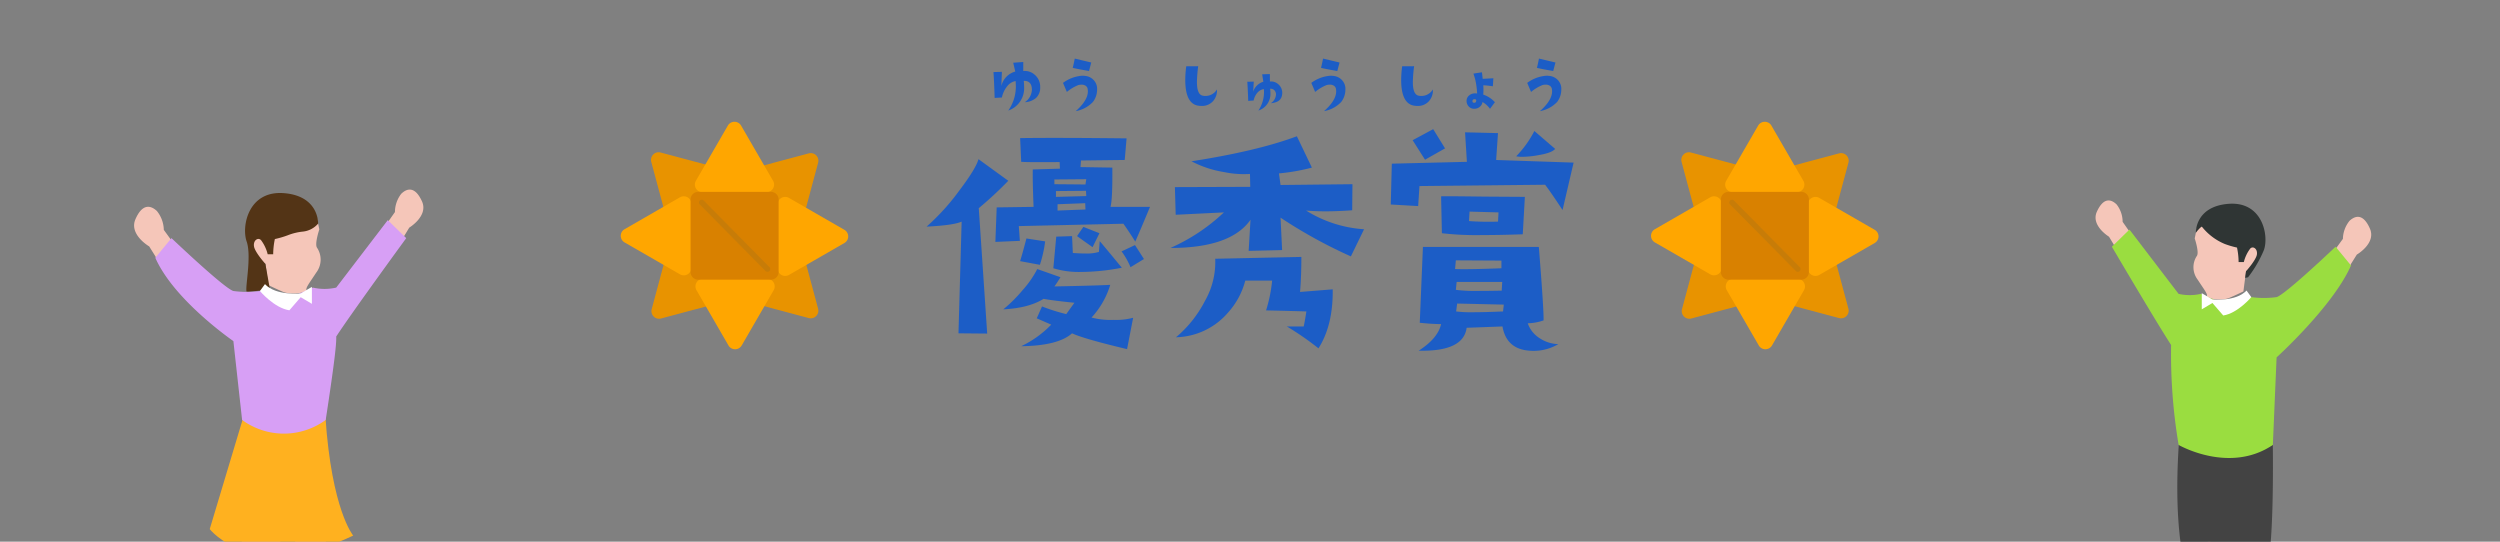 <svg xmlns="http://www.w3.org/2000/svg" width="660" height="143" viewBox="0 0 660 143"><rect x="0" y="0" width="660" height="143" fill="#808080" stroke="none"/><defs><clipPath id="a"><path fill="none" stroke="rgba(0,0,0,0)" d="M293 693h660v143H293z" data-name="長方形 28577"/></clipPath><clipPath id="b"><path fill="none" d="M0 0h60.054v60.054H0z" data-name="長方形 28522"/></clipPath><clipPath id="c"><path fill="none" d="M0 0h81.006v160.429H0z" data-name="長方形 28575"/></clipPath><clipPath id="d"><path fill="none" d="M0 0h77.202v152.9H0z" data-name="長方形 28576"/></clipPath></defs><g clip-path="url(#a)" data-name="マスクグループ 51301" transform="translate(-293 -693)"><g data-name="グループ 54113"><g data-name="グループ 54107"><g data-name="グループ 54115"><g clip-path="url(#b)" data-name="グループ 53179" transform="translate(728.874 725.146)"><path fill="#e89300" d="M8.058 10.581l4.413 16.424a2.018 2.018 0 003.373.9l12.057-12.021a2.011 2.011 0 00-.9-3.366l-16.469-4.4a2.014 2.014 0 00-2.47 2.463" data-name="パス 330908"/><path fill="#e89300" d="M52.109 49.36l-4.412-16.424a2.019 2.019 0 00-3.373-.9L32.267 44.058a2.009 2.009 0 00.9 3.365l16.469 4.4a2.014 2.014 0 002.47-2.464" data-name="パス 330909"/><path fill="#e89300" d="M49.64 8.346l-16.468 4.4a2.009 2.009 0 00-.9 3.364l12.052 12.025a2.019 2.019 0 003.374-.9l4.413-16.425a2.013 2.013 0 00-2.47-2.463" data-name="パス 330910"/><path fill="#e89300" d="M10.638 51.936l16.469-4.4a2.009 2.009 0 00.9-3.364L15.959 32.148a2.019 2.019 0 00-3.374.9L8.173 49.474a2.013 2.013 0 002.465 2.463" data-name="パス 330911"/><path fill="#ffa600" d="M28.281 1.006l-8.442 14.583a2.011 2.011 0 001.747 3.011h16.883a2.011 2.011 0 001.747-3.017L31.773 1.006a2.019 2.019 0 00-3.493 0" data-name="パス 330912"/><path fill="#ffa600" d="M31.936 59.052l8.44-14.583a2.011 2.011 0 00-1.747-3.017H21.746a2.011 2.011 0 00-1.747 3.017l8.442 14.583a2.019 2.019 0 003.493 0" data-name="パス 330913"/><path fill="#ffa600" d="M59.045 28.526l-14.621-8.419a2.016 2.016 0 00-3.025 1.744v16.837a2.017 2.017 0 003.025 1.742l14.622-8.422a2.009 2.009 0 000-3.483" data-name="パス 330914"/><path fill="#ffa600" d="M1.008 31.85l14.622 8.422a2.016 2.016 0 003.025-1.742V21.688a2.017 2.017 0 00-3.025-1.742L1.008 28.369a2.009 2.009 0 000 3.483" data-name="パス 330915"/><path fill="#d98100" d="M39.662 41.681H20.454a2.013 2.013 0 01-2.017-2.01V20.513a2.014 2.014 0 012.017-2.011h19.208a2.015 2.015 0 012.015 2.011V39.67a2.014 2.014 0 01-2.015 2.011" data-name="パス 330916"/><path fill="#c77c08" d="M38.742 39.618a.735.735 0 01-.521-.22L20.848 21.809a.732.732 0 011.044-1.025l17.373 17.592a.732.732 0 01-.521 1.245" data-name="パス 330917"/></g></g><g data-name="グループ 54116"><g clip-path="url(#b)" data-name="グループ 53179" transform="translate(456.874 725.146)"><path fill="#e89300" d="M8.058 10.581l4.413 16.424a2.018 2.018 0 003.373.9l12.057-12.021a2.011 2.011 0 00-.9-3.366l-16.469-4.4a2.014 2.014 0 00-2.47 2.463" data-name="パス 330908"/><path fill="#e89300" d="M52.109 49.36l-4.412-16.424a2.019 2.019 0 00-3.373-.9L32.267 44.058a2.009 2.009 0 00.9 3.365l16.469 4.4a2.014 2.014 0 002.47-2.464" data-name="パス 330909"/><path fill="#e89300" d="M49.64 8.346l-16.468 4.4a2.009 2.009 0 00-.9 3.364l12.052 12.025a2.019 2.019 0 003.374-.9l4.413-16.425a2.013 2.013 0 00-2.47-2.463" data-name="パス 330910"/><path fill="#e89300" d="M10.638 51.936l16.469-4.4a2.009 2.009 0 00.9-3.364L15.959 32.148a2.019 2.019 0 00-3.374.9L8.173 49.474a2.013 2.013 0 002.465 2.463" data-name="パス 330911"/><path fill="#ffa600" d="M28.281 1.006l-8.442 14.583a2.011 2.011 0 001.747 3.011h16.883a2.011 2.011 0 001.747-3.017L31.773 1.006a2.019 2.019 0 00-3.493 0" data-name="パス 330912"/><path fill="#ffa600" d="M31.936 59.052l8.44-14.583a2.011 2.011 0 00-1.747-3.017H21.746a2.011 2.011 0 00-1.747 3.017l8.442 14.583a2.019 2.019 0 003.493 0" data-name="パス 330913"/><path fill="#ffa600" d="M59.045 28.526l-14.621-8.419a2.016 2.016 0 00-3.025 1.744v16.837a2.017 2.017 0 003.025 1.742l14.622-8.422a2.009 2.009 0 000-3.483" data-name="パス 330914"/><path fill="#ffa600" d="M1.008 31.85l14.622 8.422a2.016 2.016 0 003.025-1.742V21.688a2.017 2.017 0 00-3.025-1.742L1.008 28.369a2.009 2.009 0 000 3.483" data-name="パス 330915"/><path fill="#d98100" d="M39.662 41.681H20.454a2.013 2.013 0 01-2.017-2.01V20.513a2.014 2.014 0 012.017-2.011h19.208a2.015 2.015 0 012.015 2.011V39.67a2.014 2.014 0 01-2.015 2.011" data-name="パス 330916"/><path fill="#c77c08" d="M38.742 39.618a.735.735 0 01-.521-.22L20.848 21.809a.732.732 0 011.044-1.025l17.373 17.592a.732.732 0 01-.521 1.245" data-name="パス 330917"/></g></g></g><g data-name="グループ 54112"><g data-name="グループ 54109"><g clip-path="url(#c)" data-name="グループ 54108" transform="translate(325.569 723.81)"><path fill="#f5c6b9" d="M51.73 29.757s-1.307 3.882-.593 4.849a5.653 5.653 0 01-.219 6.551c-1.989 3.031-2.712 3.877-2.6 4.609s-4.112 1.333-6.124.486-3.955-1.814-3.955-1.814l-.723-5.581a7.377 7.377 0 01-3.4-6.913 19 19 0 014.614-8.735l12.406 3.637z" data-name="パス 331781"/><path fill="#533416" d="M32.545 32.94c1.368 3.956-.478 12.289 0 13.247.487.116 6.143-.6 6.143-.6l-1.19-6.724s-2.8-3.1-3.013-4.65c-.241-1.689 1.224-2.485 1.924-1.536a10.3 10.3 0 011.692 3.641h1.451a20.49 20.49 0 01.44-4.016 25.04 25.04 0 003.38-.99 14.913 14.913 0 014.07-.986 6.13 6.13 0 003.968-2.1s.306-7.32-9.05-8.046-11.22 8.697-9.815 12.76" data-name="パス 331782"/><path fill="#616161" d="M43.074 139.204s-2.522 3.2 2.731 4.849 6.8 4.479 8.744 3.591 2.239-2.031.779-3.2-5.832-5.529-5.832-5.529l-6.421-.967z" data-name="パス 331783"/><path fill="#616161" d="M30.413 142.868s-2.29 2.91 2.48 4.4 6.175 4.058 7.946 3.257 2.031-1.851.7-2.906-5.294-5.025-5.294-5.025l-5.837-.879z" data-name="パス 331784"/><path fill="#e4b6aa" d="M31.029 141.628a124.126 124.126 0 001.558-14.933c-.195-3.78-1.558-17.462-1.558-17.462l16.426-4.072 6.273 1.647-1.127 19.787-3.111 12.326s-5.067 1.064-6.421-.972l2.147-12.706.195-16.685h-6.075l2.188 3.688-1.167 17.458-4.274 12.9s-3.6.773-5.053-.972" data-name="パス 331785"/><path fill="#ffb11f" d="M22.8 108.873s11.094 14.441 37.877 1.712c0 0-5.684-6.668-7.339-31.427 0 0-8.943 5.067-21.242-1.235" data-name="パス 331786"/><path fill="#f5c6b9" d="M8.422 36.807l-1.6-2.562s-5.4-3.128-3.632-7.182 3.9-3.794 5.647-2.184a8.19 8.19 0 011.841 5l3.987 5.492-5.537 2.945z" data-name="パス 331787"/><path fill="#f5c6b9" d="M73.969 31.773l1.5-2.485s5.129-3.086 3.359-6.954-3.8-3.577-5.457-2a7.92 7.92 0 00-1.673 4.832l-3.741 5.335 5.358 2.745z" data-name="パス 331788"/><path fill="#d79ff5" d="M69.806 27.304l4.868 4.757S60.255 51.8 56.194 58.032c.074 1.731-.348 6.159-2.777 22.025a18.678 18.678 0 01-22.072 0l-2.3-20.817S13.352 48.467 8.438 37.243l4.265-5.187s13.922 13.266 16.342 13.96a26.5 26.5 0 007.005 0l9.666 1 4.325-1.9a13.786 13.786 0 006.147 0z" data-name="パス 331789"/><path fill="#fff" d="M37.385 44.192l-1.335 1.823s3.764 4.484 7.775 5.094l2.995-3.461 2.954 1.757v-4.482l-2.953 1.744s-6.528.68-9.439-2.475" data-name="パス 331790"/></g></g><g data-name="グループ 54111"><g clip-path="url(#d)" data-name="グループ 54110" transform="translate(844.496 727.585)"><path fill="#f5c6b9" d="M27.91 28.358s1.242 3.7.564 4.625a5.391 5.391 0 00.2 6.24c1.9 2.891 2.585 3.7 2.475 4.392s3.919 1.272 5.84.462 3.772-1.729 3.772-1.729l.692-5.32a7.031 7.031 0 003.24-6.588 18.08 18.08 0 00-4.4-8.321l-11.824 3.464z" data-name="パス 331791"/><path fill="#2f3534" d="M46.189 31.387a31.044 31.044 0 01-4.2 7.228c-.463.11-.765.16-.765.16l.229-1.748s2.667-2.955 2.874-4.433c.225-1.606-1.169-2.365-1.833-1.459a9.831 9.831 0 00-1.618 3.463h-1.38a19.208 19.208 0 00-.422-3.824 23.024 23.024 0 01-3.209-.942 15.056 15.056 0 01-6.1-4.625 8.239 8.239 0 00-1.558 1.683s-.293-6.967 8.622-7.663 10.7 8.289 9.36 12.16" data-name="パス 331792"/><path fill="#008fb7" d="M35.941 140.728s2.4 3.051-2.6 4.625-6.481 4.264-8.333 3.417-2.131-1.935-.743-3.051 5.556-5.27 5.556-5.27l6.124-.924z" data-name="パス 331793"/><path fill="#008fb7" d="M48.005 144.222s2.182 2.772-2.36 4.19-5.89 3.87-7.577 3.111-1.939-1.766-.674-2.772 5.051-4.79 5.051-4.79l5.56-.837z" data-name="パス 331794"/><path fill="#e4b6aa" d="M47.418 143.046a118.671 118.671 0 01-1.485-14.236c.188-3.6 1.485-16.643 1.485-16.643l-15.653-3.879-5.982 1.569 1.078 18.866 2.961 11.743s4.831 1.016 6.124-.924l-2.044-12.114-.188-15.9h5.785l-2.081 3.513 1.109 16.643 4.075 12.3s3.429.741 4.818-.924" data-name="パス 331795"/><path fill="#434343" d="M48.527 82.798s.4 25.458-1.462 32.037c0 0-2.81 2.717-10.075 1.574l-1.966-5.293-.715 6.148a8.452 8.452 0 01-8.53-.714s-3.648-10.16-2.072-33.752c0 0 13.1 6.007 24.82 0" data-name="パス 331796"/><path fill="#f5c6b9" d="M69.177 35.07l1.526-2.443s5.148-2.974 3.465-6.839-3.715-3.619-5.385-2.081a7.822 7.822 0 00-1.751 4.762l-3.8 5.233 5.276 2.813z" data-name="パス 331797"/><path fill="#f5c6b9" d="M6.711 30.279l-1.426-2.37s-4.886-2.942-3.2-6.624 3.63-3.413 5.193-1.908a7.455 7.455 0 011.6 4.6l3.566 5.087-5.106 2.617z" data-name="パス 331798"/><path fill="#9add40" d="M10.68 26.02l-4.641 4.534S17.8 50.545 21.678 56.488a145 145 0 001.98 26.387s13.4 7.763 24.88 0l.986-23.107s14.965-13.578 19.64-24.269l-4.065-4.945s-13.269 12.635-15.575 13.3a25.111 25.111 0 01-6.679 0l-9.209.956-4.125-1.812a13.187 13.187 0 01-5.858 0z" data-name="パス 331799"/><path fill="#fff" d="M41.579 42.114l1.274 1.738s-3.589 4.273-7.412 4.854l-2.855-3.3-2.815 1.674v-4.272l2.815 1.665s6.22.645 9-2.361" data-name="パス 331800"/></g></g></g><path fill="#1c5dc6" d="M596.604 747.612q-2.782 6.677-3.895 9.181-1.461-2.365-3.13-4.729l-27.611.626.278 3.895-6.468.278.348-9.111 9.737-.139q-.278-6.746-.209-9.876l7.164-.209-.07-1.739q-8.555.07-10.154-.07l-.278-6.259q10.015-.139 28.1.07l-.487 5.7-11.545.139-.139 1.739 8.413.14q.07 8.415-.487 10.363zm-16.831-7.3l-8.415.07v1.252q1.113 0 8.207.07zm0 4.451l-.07-1.391-7.929.07v1.53q.557-.003 7.999-.212zm-.209 3.547l-.07-1.669-7.3.278v1.669q1.667-.072 7.37-.281zm15.44 13.075l-3.547 2.156a19.482 19.482 0 00-2.365-4.173l3.547-1.669zm-11.754-6.816l-1.808 3.679q-2.573-1.808-4.1-2.921l1.669-2.434zm5.912 9.111a57.142 57.142 0 01-10.78 1.113 22.99 22.99 0 01-7.3-.974l.765-8.346 4.173-.139.209 4.451q1.878.139 3.338.139a11.328 11.328 0 003.547-.417l.209-2.852q1.318 1.528 5.839 7.023zm-20.244-6.957a32.391 32.391 0 01-1.391 6.19l-5.216-.974q.626-2.017 1.669-5.981zm23.23 20.169l-1.6 8.276q-11.401-2.712-14.53-4.172-3.617 3.269-13.423 3.408a27.333 27.333 0 007.929-5.7l-3.825-1.669 1.391-3.13a50.4 50.4 0 006.4 2.017l2.156-2.991q-6.12-.626-8.137-1.043-3.895 2.434-10.641 2.782a38.037 38.037 0 005.077-5.042 26.332 26.332 0 003.895-5.6l6.12 2.156q-.835 1.391-1.6 2.434 10.919-.209 14.744-.417a22.033 22.033 0 01-4.938 8.624 19.528 19.528 0 005.842.626 17.518 17.518 0 005.144-.559zm-32.962-36.166a97.981 97.981 0 01-7.79 7.233l2.222 33.106-7.581-.07.835-29.489q-2.156.974-9.25 1.321a59.041 59.041 0 008.694-9.6q4.312-5.7 5.008-8.207zm93.924 12.8l-3.478 7.161a128.75 128.75 0 01-18.57-10.224l.417 8.555-8.833.209.487-8.207q-5.215 7.441-21.142 7.441a49.714 49.714 0 0014.119-9.389l-12.728.626-.209-7.3 19.891-.07-.07-3.408a25.241 25.241 0 01-6.816-.487 28.046 28.046 0 01-8.624-2.852q17.387-2.712 27.82-6.607l3.965 8.274a53.1 53.1 0 01-8.694 1.53l.417 3.06 18.987-.209-.07 6.885q-3.895.278-7.094.278-2.782 0-5.077-.209a32.792 32.792 0 0015.302 4.94zm-8.276 15.855q.139 9.458-3.756 15.579a77.045 77.045 0 00-8.346-5.773h4.451q.348-1.669.7-3.964-4.312-.139-10.641-.278a38.752 38.752 0 001.6-7.859h-7.094a20.119 20.119 0 01-4.59 8.485 18.65 18.65 0 01-13.7 6.468 30.843 30.843 0 007.65-9.6 20.63 20.63 0 002.71-11.126l22.743-.487q0 5.147-.348 9.25zm58.732-37.07q-.9 1.043-4.173 1.6a24.2 24.2 0 01-4.59.487 7.177 7.177 0 01-1.53-.139 27.622 27.622 0 004.8-6.677zm4.868 3.617l-2.921 12.52q-2.921-4.453-4.595-6.678l-33.175.348-.348 5.286-7.233-.417.278-10.78 19.822-.487-.487-7.79 8.694.209-.487 7.094zm-33.94-3.756l-5.286 2.99-3.269-5.147 5.425-2.921zm21.073 12.8l-.556 9.876q-5.912.209-10.641.209a80.026 80.026 0 01-10.711-.487l-.209-9.737q1.043-.07 11.267.07zm-6.955 4.1l-7.65-.209-.139 2.5a69.789 69.789 0 007.65.139zm15.788 34.776a12.859 12.859 0 01-7.582 1.738q-6.12-.417-7.164-6.4l-9.459.348q-.835 6.329-12.658 6.051 5.077-3.269 5.912-7.024-2.226 0-5.634-.348l.835-20.03h30.6q1.321 16.483 1.252 19.4a13.69 13.69 0 01-4.173.765 7.519 7.519 0 003.13 3.93 9.345 9.345 0 004.941 1.57zm-15.022-20.031V761.8l-12.032-.07-.209 2.3q3.616.135 12.241-.213zm.209 3.617h-12.033l-.209 2.086a41.572 41.572 0 006.051.278q2.5 0 6.051-.07zm.417 5.981l-12.31-.278-.276 2.086a31.808 31.808 0 004.382.209q3.13 0 8-.209z" data-name="パス 339416"/><path fill="#1c5dc6" d="M563.547 719.984a4.146 4.146 0 001.874-3.3q-.021-2.396-2.153-2.336a13.046 13.046 0 01.093 1.5 6.234 6.234 0 01-4.175 6.344 11.11 11.11 0 002-6.327q0-.705-.074-1.466a3.547 3.547 0 00-2.134 1.28 6.9 6.9 0 00-1.478 3.062l-1.911.111q-.148-4.6-.315-6.828l2.227-.056-.148 3.785a5.121 5.121 0 013.674-3.859l-.538-2.338 2.653-.186v2.378a3.94 3.94 0 013.043 1 4.161 4.161 0 011.425 3.3 3.663 3.663 0 01-1.132 2.842 4.9 4.9 0 01-2.931 1.094zm17.545-10.483l-.592 2.247q-3.3-.575-4.3-.835.223-.835.538-2.449zm1.54 7.181a5.305 5.305 0 01-1.113 3.247 8.249 8.249 0 01-4.528 2.412q3.209-2.839 3.209-5.233a3.624 3.624 0 00-.056-.631 1.274 1.274 0 00-.482-.8 1.918 1.918 0 00-1.149-.329 3.452 3.452 0 00-.835.111 10.971 10.971 0 00-3.024 1.816l-1.021-2.393a9.669 9.669 0 015.067-1.893 6.453 6.453 0 01.835.056 3.509 3.509 0 012.245 1.15 3.333 3.333 0 01.852 2.487z" data-name="パス 339422"/><path fill="#1c5dc6" d="M614.279 716.607a4.256 4.256 0 01-1.021 3.08 3.872 3.872 0 01-3.024 1.28 6.115 6.115 0 01-1.039-.093q-3.284-.649-3.284-6.772a27.669 27.669 0 01.26-3.6l3.154-.019a35.1 35.1 0 00-.334 4.175q0 3.247 1.466 3.581a2.831 2.831 0 00.724.093 3.525 3.525 0 003.098-1.725zm17.211 1.262q-.19 2.152-2.99 2.379a2.924 2.924 0 001.357-2.249 1.514 1.514 0 00-.482-1.225 1.446 1.446 0 00-1.058-.353 9.138 9.138 0 01.074 1.132 4.618 4.618 0 01-3.172 4.639 8.881 8.881 0 001.481-4.935 4.534 4.534 0 00-.056-.742 2.9 2.9 0 00-1.6.854 4.571 4.571 0 00-1.087 2.17l-1.429.093q-.111-3.4-.241-5.047l1.707-.037-.148 2.69a3.556 3.556 0 01.891-1.559 3.9 3.9 0 011.781-1.094l-.3-1.967 2.025-.07.019 1.967a2.88 2.88 0 012.245.761 2.955 2.955 0 01.983 2.593zm15.152-8.368l-.594 2.247q-3.3-.575-4.3-.835.223-.835.538-2.449zm1.54 7.181a5.305 5.305 0 01-1.113 3.247 8.249 8.249 0 01-4.528 2.412q3.21-2.839 3.21-5.232a3.624 3.624 0 00-.056-.631 1.274 1.274 0 00-.482-.8 1.918 1.918 0 00-1.15-.334 3.452 3.452 0 00-.835.111 10.971 10.971 0 00-3.028 1.82l-1.017-2.393a9.669 9.669 0 015.065-1.893 6.453 6.453 0 01.835.056 3.509 3.509 0 012.245 1.15 3.333 3.333 0 01.854 2.487z" data-name="パス 339423"/><path fill="#1c5dc6" d="M671.279 716.607a4.256 4.256 0 01-1.021 3.08 3.872 3.872 0 01-3.024 1.28 6.115 6.115 0 01-1.039-.093q-3.284-.649-3.284-6.772a27.669 27.669 0 01.26-3.6l3.154-.019a35.1 35.1 0 00-.334 4.175q0 3.247 1.466 3.581a2.831 2.831 0 00.724.093 3.525 3.525 0 003.098-1.725zm16.376 3.377l-1.299 1.744a6.258 6.258 0 00-1.985-1.8 1.809 1.809 0 01-.5 1.076 2.149 2.149 0 01-1.559.705 1.884 1.884 0 01-1.578-.611 2.057 2.057 0 01-.557-1.429 1.814 1.814 0 01.687-1.484 2.345 2.345 0 011.577-.537 3.669 3.669 0 01.52.037 19.072 19.072 0 00-.223-2.227 14.565 14.565 0 00-.761-3.024l2.245-.353q.093.575.2 1.726 1.378-.059 2.825-.15l-.13 2.115q-1.596-.224-2.523-.259a16.379 16.379 0 01-.019 2.467 7.164 7.164 0 013.08 2.004zm-5.362-.8q-.52 0-.557.445a.421.421 0 00.1.39.507.507 0 00.4.111q.482-.019.482-.649.002-.295-.425-.295zm21.349-9.686l-.594 2.25q-3.3-.575-4.3-.835.223-.835.538-2.449zm1.54 7.181a5.305 5.305 0 01-1.113 3.247 8.249 8.249 0 01-4.528 2.415q3.21-2.839 3.21-5.232a3.624 3.624 0 00-.056-.631 1.274 1.274 0 00-.482-.8 1.918 1.918 0 00-1.15-.334 3.452 3.452 0 00-.835.111 10.971 10.971 0 00-3.028 1.82l-1.017-2.393a9.669 9.669 0 015.065-1.893 6.453 6.453 0 01.835.056 3.509 3.509 0 012.245 1.15 3.333 3.333 0 01.854 2.487z" data-name="パス 339424"/></g></g></svg>